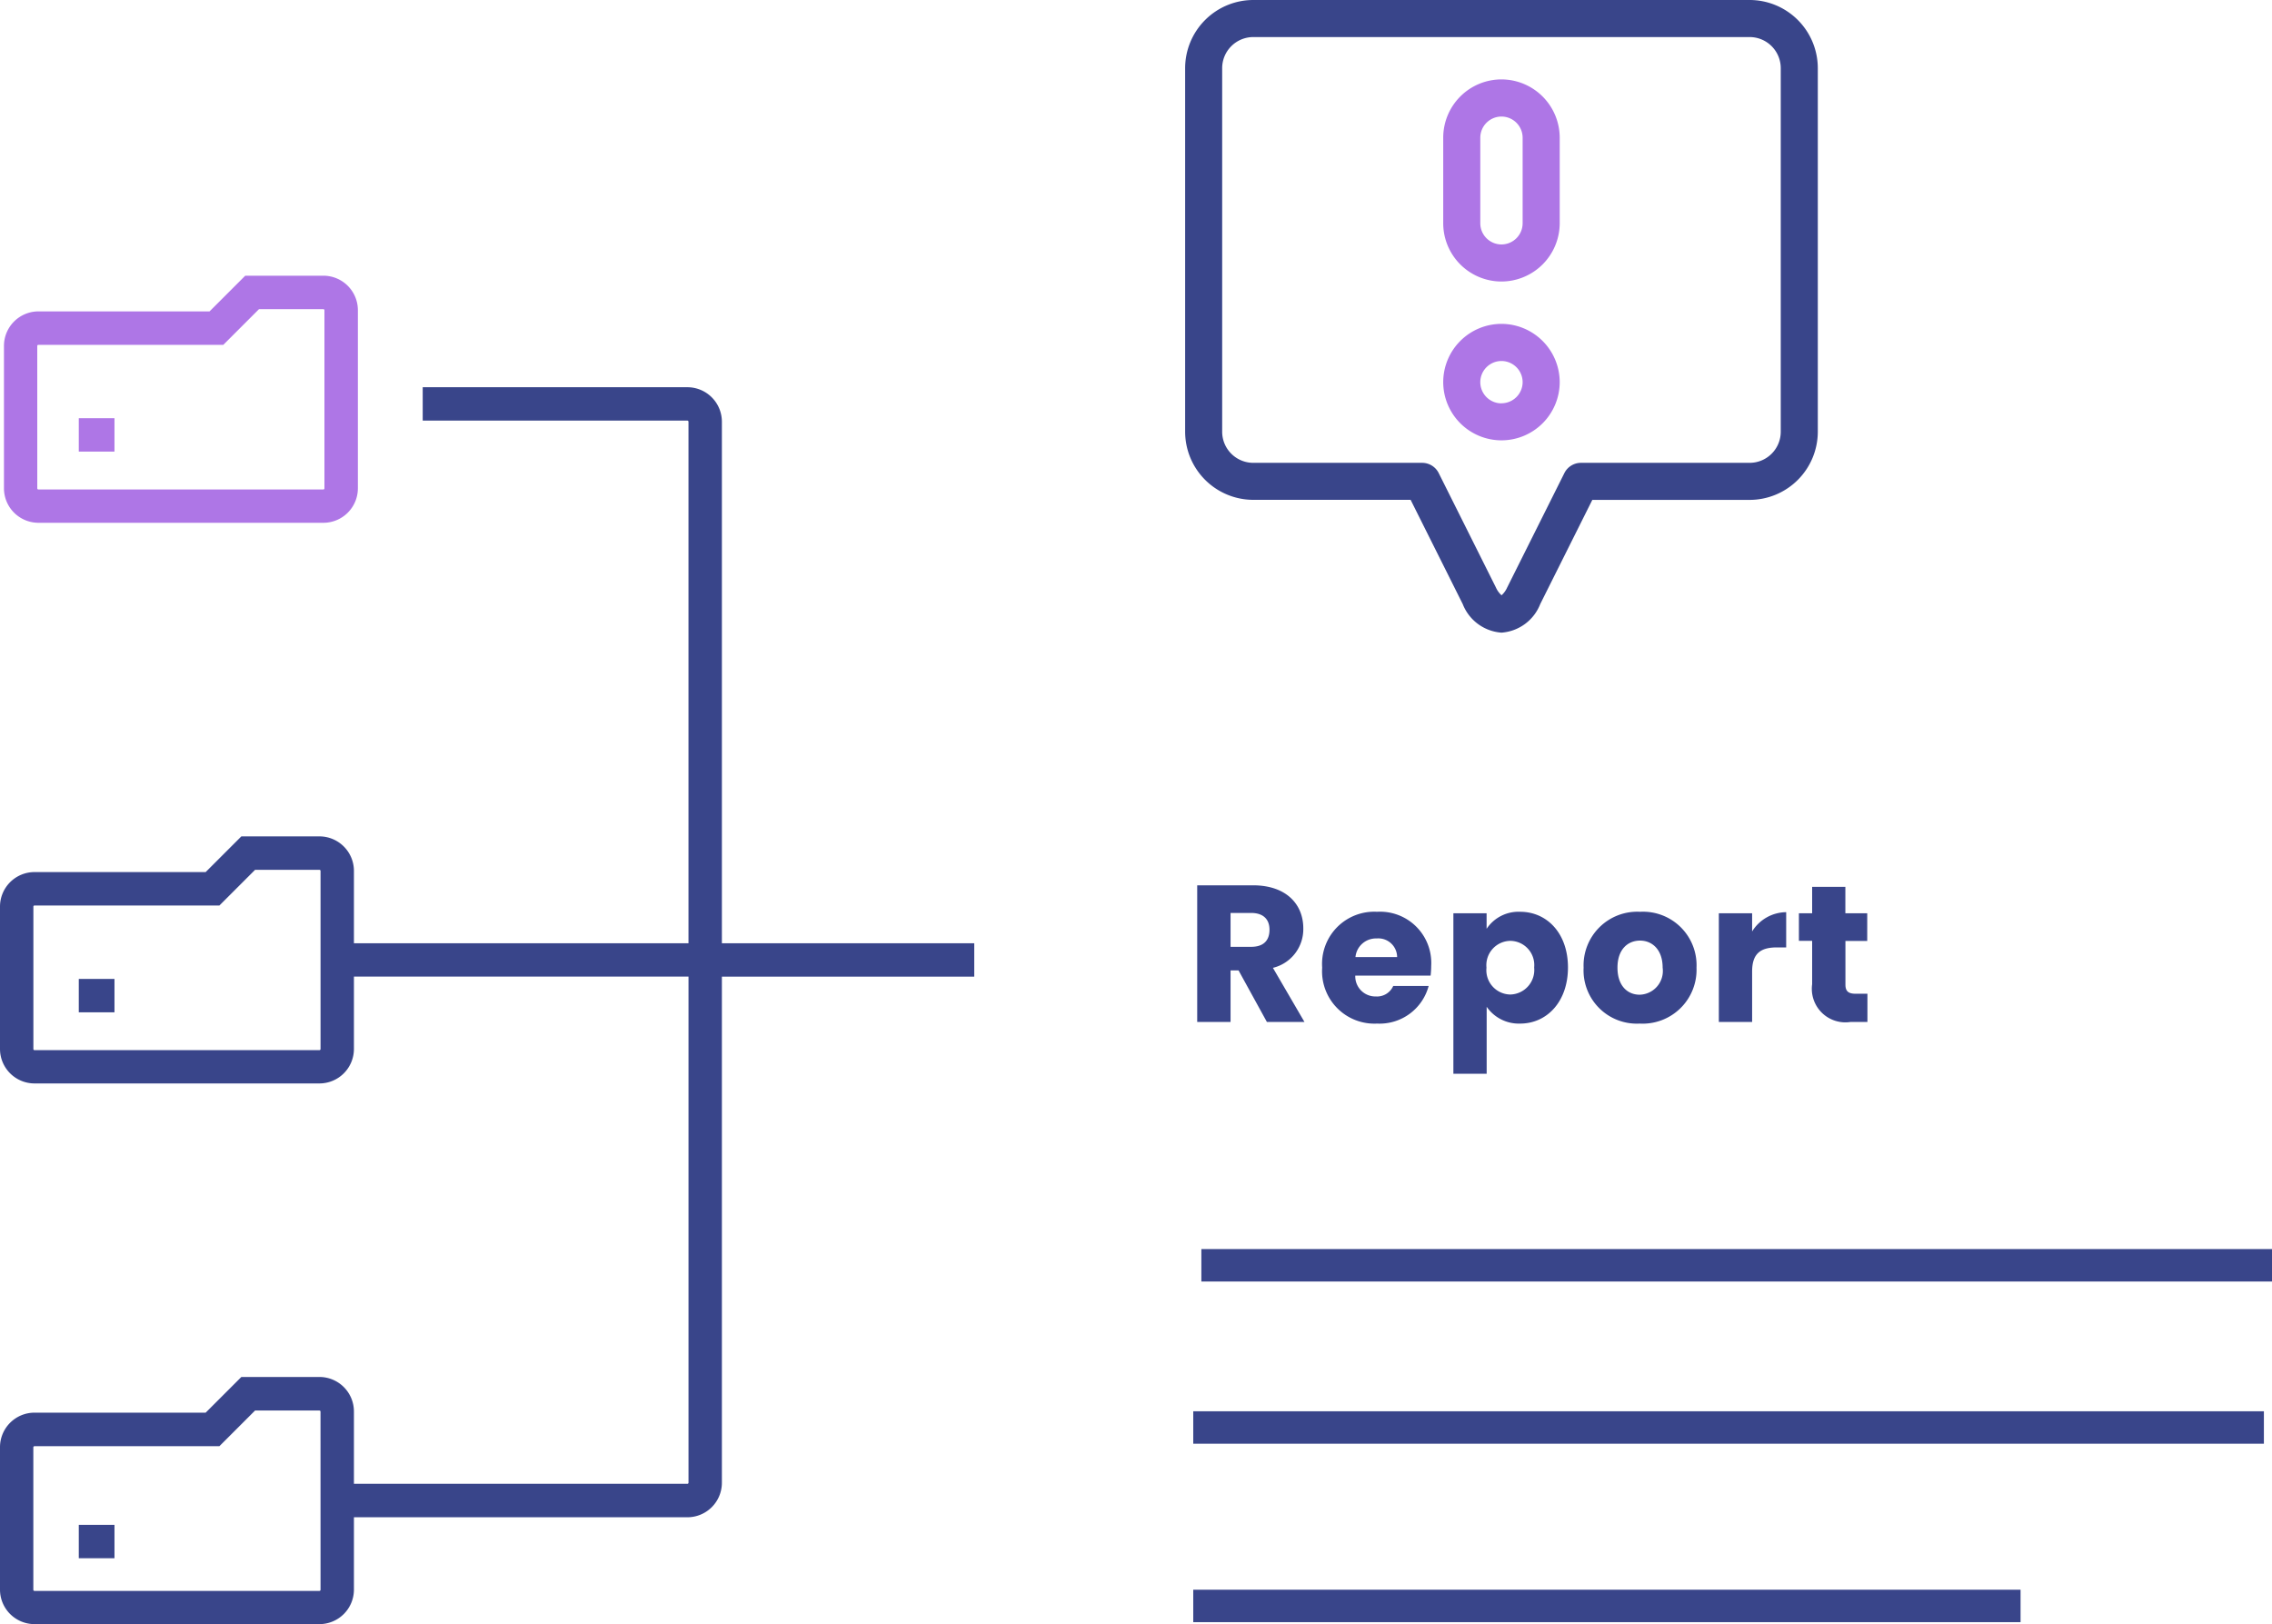 <svg xmlns="http://www.w3.org/2000/svg" width="140.058" height="100.127" viewBox="0 0 140.058 100.127">
  <g id="report" transform="translate(-1355.942 -2417)">
    <path id="Path_12798" data-name="Path 12798" d="M34.8-512H4.2A4.207,4.207,0,0,0,0-507.8v22.413a4.207,4.207,0,0,0,4.2,4.2h9.7l3.211,6.423A2.778,2.778,0,0,0,19.5-473a2.778,2.778,0,0,0,2.39-1.761l3.211-6.423h9.7a4.207,4.207,0,0,0,4.2-4.2V-507.8A4.207,4.207,0,0,0,34.8-512Zm1.917,26.615a1.919,1.919,0,0,1-1.917,1.917H24.4a1.143,1.143,0,0,0-1.022.632l-3.527,7.054a1.39,1.39,0,0,1-.346.478,1.39,1.39,0,0,1-.346-.478l-3.527-7.054a1.142,1.142,0,0,0-1.022-.632H4.2a1.919,1.919,0,0,1-1.917-1.917V-507.8A1.919,1.919,0,0,1,4.2-509.715H34.8a1.919,1.919,0,0,1,1.917,1.917Z" transform="translate(1429 2929)" fill="#39458a"/>
    <path id="Path_12799" data-name="Path 12799" d="M212.457-249.895a3.594,3.594,0,0,0-3.59,3.59,3.594,3.594,0,0,0,3.59,3.59,3.594,3.594,0,0,0,3.591-3.59A3.6,3.6,0,0,0,212.457-249.895Zm0,4.9a1.307,1.307,0,0,1-1.305-1.305,1.307,1.307,0,0,1,1.305-1.305,1.307,1.307,0,0,1,1.305,1.305A1.307,1.307,0,0,1,212.457-245Z" transform="translate(1236.043 2686.86)" fill="#ae76e6"/>
    <path id="Path_12800" data-name="Path 12800" d="M212.457-447.734a3.594,3.594,0,0,0-3.59,3.59v5.279a3.594,3.594,0,0,0,3.59,3.59,3.6,3.6,0,0,0,3.591-3.59v-5.279A3.6,3.6,0,0,0,212.457-447.734Zm1.305,8.869a1.307,1.307,0,0,1-1.305,1.305,1.307,1.307,0,0,1-1.305-1.305v-5.279a1.307,1.307,0,0,1,1.305-1.3,1.307,1.307,0,0,1,1.305,1.3Z" transform="translate(1236.043 2869.629)" fill="#ae76e6"/>
    <path id="Path_12806" data-name="Path 12806" d="M5.2-5.688c0,.66-.36,1.056-1.128,1.056H2.8V-6.72H4.068C4.836-6.72,5.2-6.312,5.2-5.688ZM.744-8.424V0H2.8V-3.18h.492L5.04,0H7.356L5.412-3.336A2.452,2.452,0,0,0,7.284-5.772c0-1.464-1.032-2.652-3.1-2.652ZM11.808-5.148A1.158,1.158,0,0,1,13.068-4H10.5A1.269,1.269,0,0,1,11.808-5.148Zm3.2,2.928H12.828a1.091,1.091,0,0,1-1.068.648,1.241,1.241,0,0,1-1.272-1.284h4.644a5.185,5.185,0,0,0,.036-.6,3.155,3.155,0,0,0-3.336-3.336A3.216,3.216,0,0,0,8.448-3.348,3.228,3.228,0,0,0,11.832.1,3.129,3.129,0,0,0,15.012-2.22Zm3.576-3.528V-6.7H16.536V3.192h2.052V-.936A2.409,2.409,0,0,0,20.652.1C22.3.1,23.6-1.248,23.6-3.36S22.3-6.792,20.652-6.792A2.361,2.361,0,0,0,18.588-5.748ZM21.516-3.36A1.514,1.514,0,0,1,20.04-1.692a1.5,1.5,0,0,1-1.464-1.656A1.5,1.5,0,0,1,20.04-5,1.493,1.493,0,0,1,21.516-3.36Zm10.008.012a3.3,3.3,0,0,0-3.48-3.444,3.31,3.31,0,0,0-3.48,3.444A3.284,3.284,0,0,0,28.02.1,3.322,3.322,0,0,0,31.524-3.348Zm-4.872,0c0-1.14.648-1.668,1.392-1.668.72,0,1.392.528,1.392,1.668A1.466,1.466,0,0,1,28.02-1.68C27.276-1.68,26.652-2.22,26.652-3.348Zm8.3.24c0-1.152.564-1.488,1.536-1.488h.564V-6.768a2.5,2.5,0,0,0-2.1,1.188V-6.7H32.9V0h2.052Zm3.7.78A2.068,2.068,0,0,0,41.016,0H42.06V-1.74h-.732c-.456,0-.624-.168-.624-.564V-4.992h1.344V-6.7H40.7V-8.328H38.652V-6.7h-.816v1.7h.816Z" transform="translate(1429 2480)" fill="#39458a"/>
    <g id="Group_1306" data-name="Group 1306" transform="translate(1355.94 2434.001)">
      <path id="Path_12801" data-name="Path 12801" d="M240.47-47.092h2.2v2.058h-2.2Z" transform="translate(247.529 31.966) rotate(180)" fill="#39458a"/>
      <path id="Path_12802" data-name="Path 12802" d="M47.931-289.971H37.38l-2.2,2.2H30.367A2.129,2.129,0,0,1,28.24-289.9v-4.46H7.616v32.151a.069.069,0,0,0,.069.069H24v2.058H7.684a2.129,2.129,0,0,1-2.127-2.127v-32.151H-10v-2.058H5.557v-31.2a2.129,2.129,0,0,1,2.127-2.127H28.24v-4.46a2.129,2.129,0,0,1,2.127-2.127H47.931a2.129,2.129,0,0,1,2.127,2.127v8.782a2.129,2.129,0,0,1-2.127,2.127H37.38l-2.2,2.2H30.367a2.129,2.129,0,0,1-2.127-2.127v-4.46H7.684a.069.069,0,0,0-.069.069v31.2H28.24v-4.46a2.129,2.129,0,0,1,2.127-2.127H47.931a2.129,2.129,0,0,1,2.127,2.127v8.782A2.129,2.129,0,0,1,47.931-289.971ZM30.3-323.233a.069.069,0,0,0,.069.069h3.965l2.2-2.2h11.4a.069.069,0,0,0,.069-.069v-8.782a.069.069,0,0,0-.069-.069H30.367a.069.069,0,0,0-.069.069ZM48-300.88a.069.069,0,0,0-.069-.069H30.367a.069.069,0,0,0-.069.069V-289.9a.069.069,0,0,0,.069.069h3.965l2.2-2.2h11.4A.069.069,0,0,0,48-292.1Z" transform="translate(50.06 -253.212) rotate(180)" fill="#39458a"/>
      <path id="Path_12803" data-name="Path 12803" d="M240.47-175.342h2.2v2.058h-2.2Z" transform="translate(247.529 -129.938) rotate(180)" fill="#39458a"/>
      <path id="Path_12804" data-name="Path 12804" d="M148.442-354.682H137.891l-2.2,2.2h-4.817a2.129,2.129,0,0,1-2.127-2.127v-10.978a2.129,2.129,0,0,1,2.127-2.127h17.564a2.129,2.129,0,0,1,2.127,2.127v8.782A2.129,2.129,0,0,1,148.442-354.682Zm.069-10.909a.069.069,0,0,0-.069-.069H130.878a.069.069,0,0,0-.069.069v10.978a.069.069,0,0,0,.069.069h3.965l2.2-2.2h11.4a.069.069,0,0,0,.069-.069Z" transform="translate(150.811 -352.487) rotate(180)" fill="#ae76e6"/>
      <path id="Path_12805" data-name="Path 12805" d="M240.47-303.593h2.2v2.058h-2.2Z" transform="translate(247.529 -292.755) rotate(180)" fill="#ae76e6"/>
    </g>
    <line id="Line_7" data-name="Line 7" x2="66" transform="translate(1429.5 2505)" fill="none" stroke="#39458a" stroke-width="2"/>
    <line id="Line_8" data-name="Line 8" x2="51" transform="translate(1429.5 2516)" fill="none" stroke="#39458a" stroke-width="2"/>
    <line id="Line_9" data-name="Line 9" x2="66" transform="translate(1430 2495)" fill="none" stroke="#39458a" stroke-width="2"/>
  </g>
</svg>

